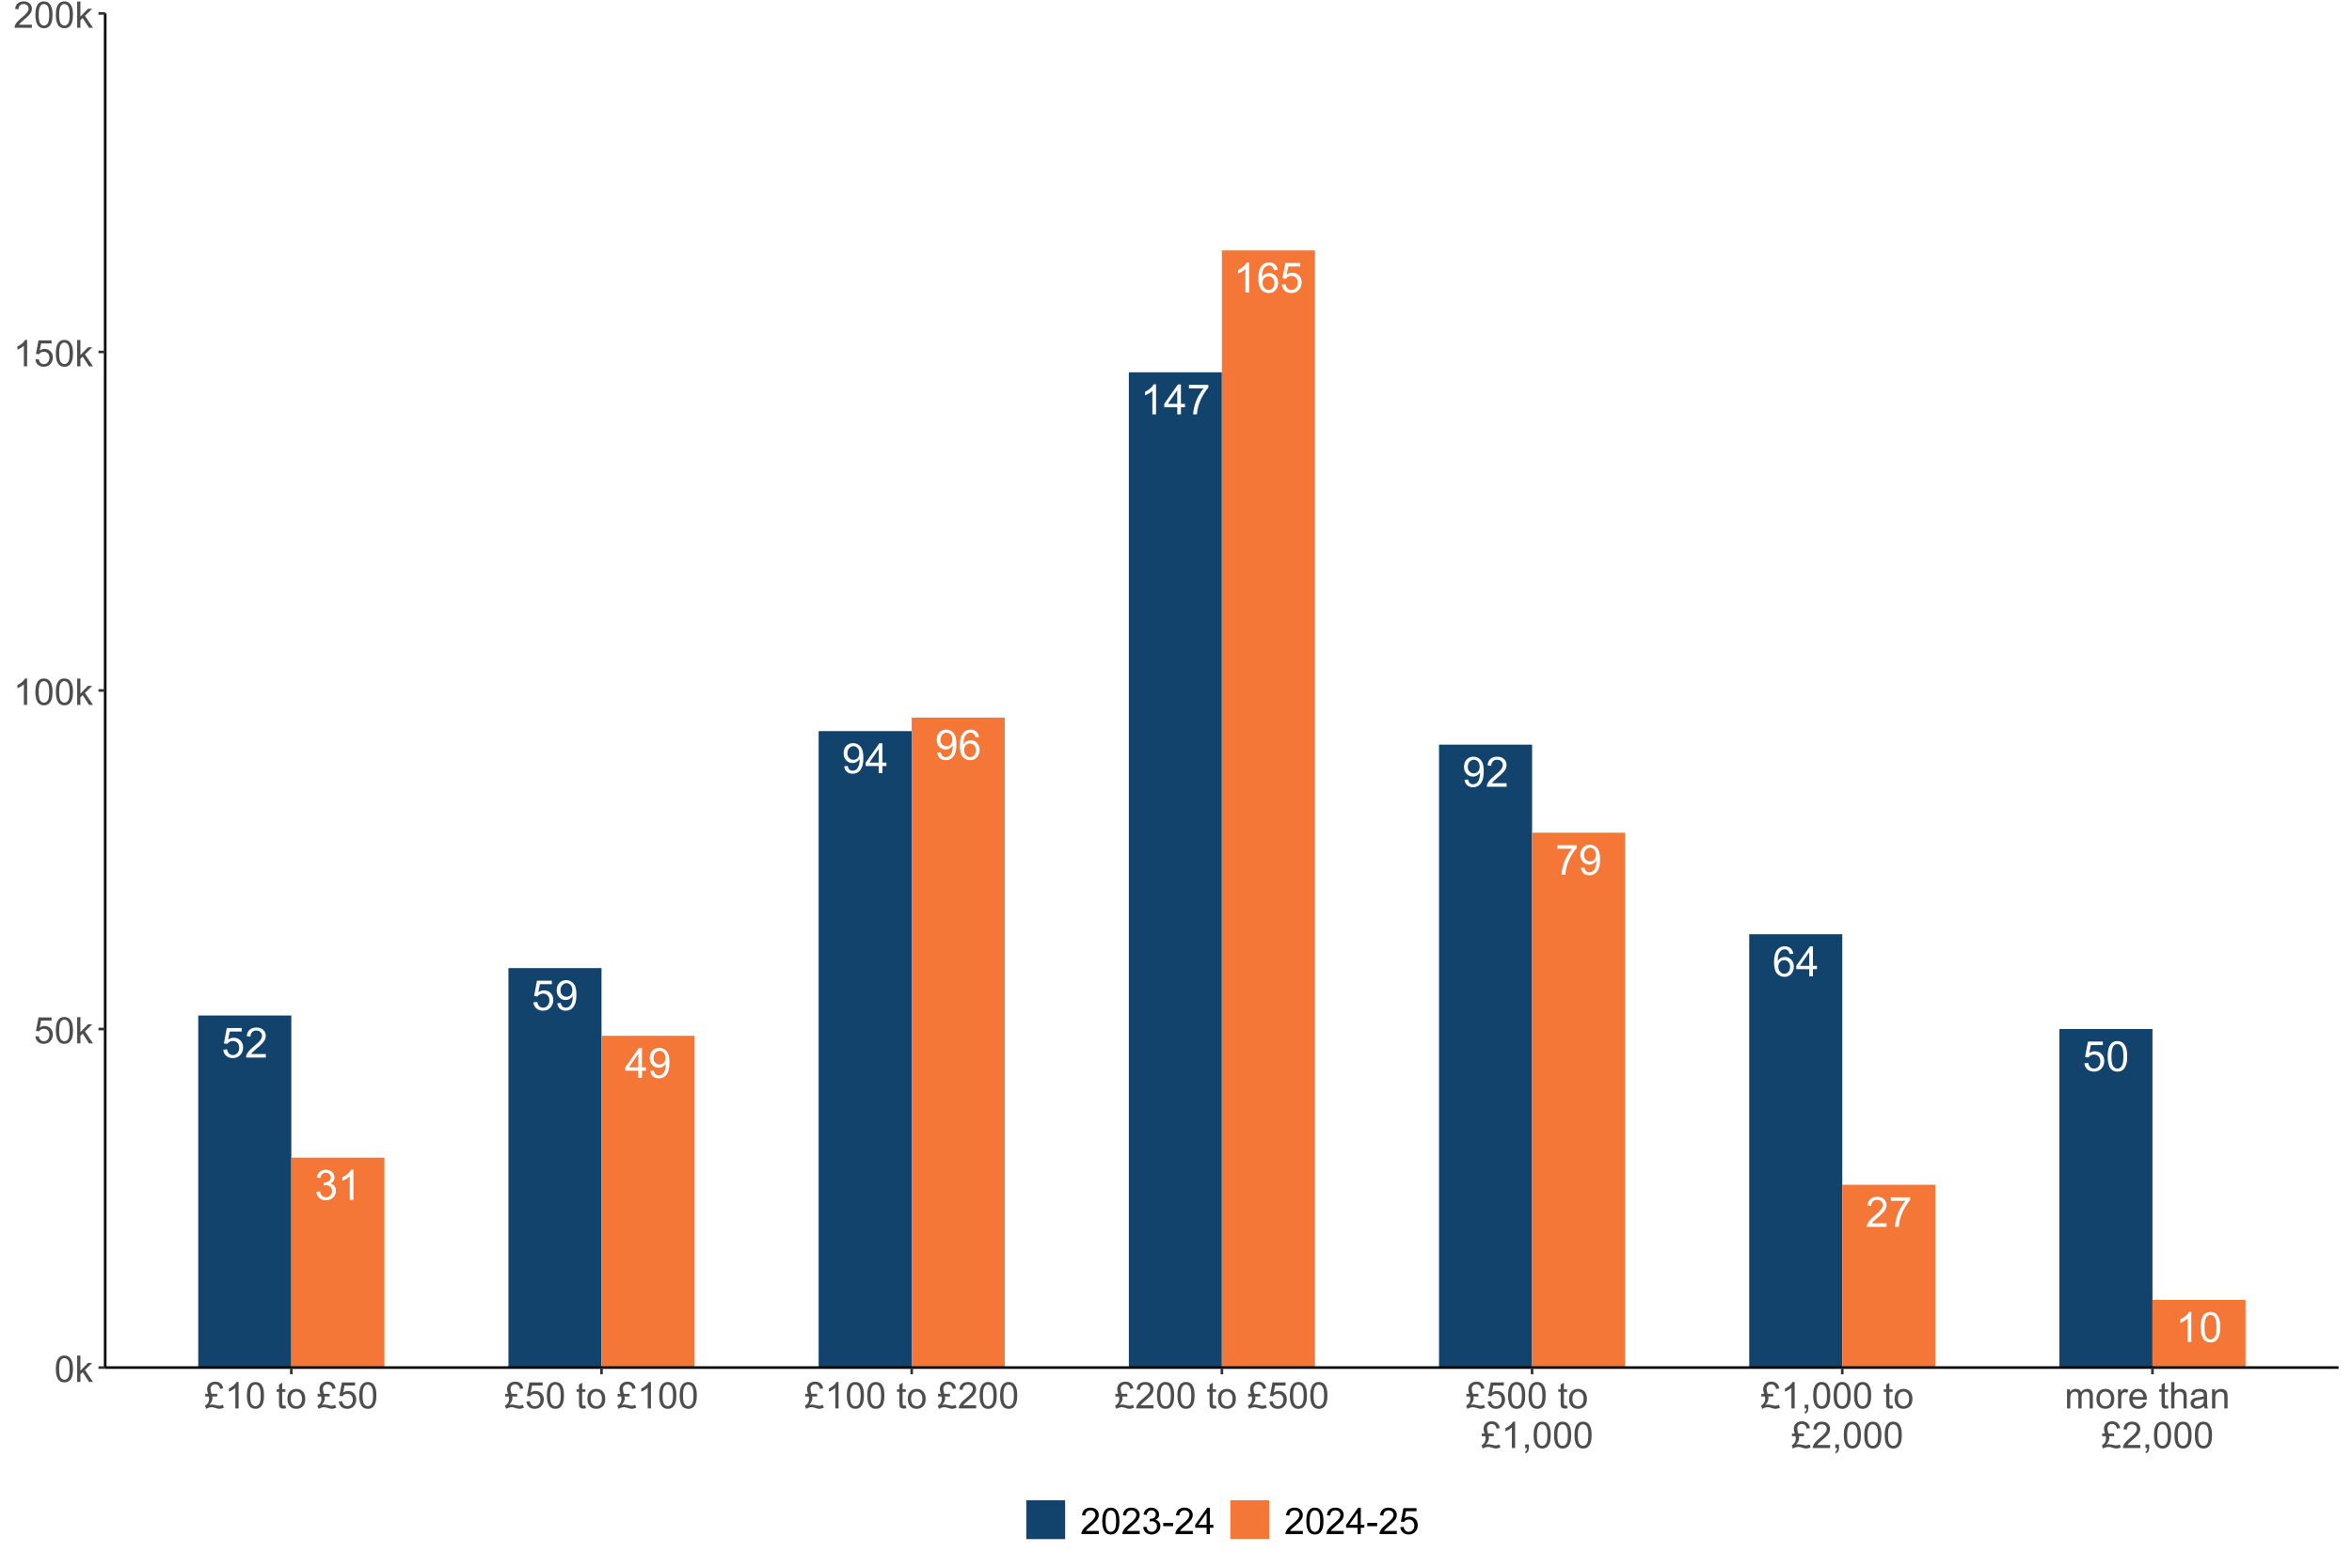 <?xml version="1.0" encoding="UTF-8"?>
<svg xmlns="http://www.w3.org/2000/svg" xmlns:xlink="http://www.w3.org/1999/xlink" width="960" height="640" viewBox="0 0 960 640">
<defs>
<g>
<g id="glyph-0-0">
<path d="M 0.707 -3.199 L 2.285 -3.336 C 2.402 -2.566 2.672 -1.992 3.098 -1.605 C 3.523 -1.219 4.035 -1.023 4.633 -1.023 C 5.355 -1.023 5.969 -1.297 6.469 -1.844 C 6.969 -2.387 7.219 -3.109 7.219 -4.008 C 7.219 -4.867 6.977 -5.539 6.496 -6.035 C 6.016 -6.531 5.387 -6.777 4.609 -6.777 C 4.125 -6.777 3.691 -6.668 3.301 -6.449 C 2.91 -6.227 2.605 -5.945 2.383 -5.594 L 0.977 -5.777 L 2.16 -12.055 L 8.234 -12.055 L 8.234 -10.621 L 3.359 -10.621 L 2.699 -7.336 C 3.434 -7.848 4.203 -8.102 5.012 -8.102 C 6.078 -8.102 6.977 -7.734 7.711 -6.992 C 8.445 -6.254 8.812 -5.305 8.812 -4.145 C 8.812 -3.035 8.488 -2.082 7.844 -1.273 C 7.059 -0.285 5.992 0.207 4.633 0.207 C 3.523 0.207 2.617 -0.102 1.914 -0.727 C 1.211 -1.348 0.809 -2.172 0.707 -3.199 Z M 0.707 -3.199 "/>
</g>
<g id="glyph-0-1">
<path d="M 0.707 -6.027 C 0.707 -7.473 0.855 -8.633 1.156 -9.516 C 1.453 -10.395 1.895 -11.074 2.48 -11.555 C 3.066 -12.031 3.805 -12.27 4.691 -12.27 C 5.348 -12.27 5.926 -12.137 6.418 -11.875 C 6.914 -11.609 7.32 -11.23 7.645 -10.73 C 7.965 -10.234 8.219 -9.629 8.402 -8.914 C 8.586 -8.199 8.676 -7.238 8.676 -6.027 C 8.676 -4.594 8.531 -3.438 8.234 -2.555 C 7.941 -1.676 7.5 -0.992 6.914 -0.512 C 6.328 -0.031 5.586 0.207 4.691 0.207 C 3.516 0.207 2.59 -0.215 1.918 -1.059 C 1.113 -2.074 0.707 -3.73 0.707 -6.027 M 2.25 -6.027 C 2.25 -4.02 2.484 -2.684 2.953 -2.02 C 3.426 -1.355 4.004 -1.023 4.691 -1.023 C 5.383 -1.023 5.961 -1.359 6.43 -2.027 C 6.902 -2.691 7.137 -4.027 7.137 -6.027 C 7.137 -8.039 6.902 -9.375 6.43 -10.035 C 5.961 -10.699 5.375 -11.027 4.676 -11.027 C 3.988 -11.027 3.438 -10.738 3.027 -10.152 C 2.508 -9.41 2.25 -8.031 2.25 -6.027 Z M 2.25 -6.027 "/>
</g>
<g id="glyph-0-2">
<path d="M 6.359 0 L 4.859 0 L 4.859 -9.562 C 4.5 -9.215 4.023 -8.871 3.438 -8.527 C 2.852 -8.184 2.324 -7.926 1.859 -7.754 L 1.859 -9.203 C 2.699 -9.598 3.43 -10.074 4.059 -10.637 C 4.688 -11.199 5.133 -11.742 5.395 -12.27 L 6.359 -12.27 Z M 6.359 0 "/>
</g>
<g id="glyph-0-3">
<path d="M 8.496 -9.227 L 7.004 -9.109 C 6.867 -9.699 6.68 -10.129 6.434 -10.395 C 6.031 -10.824 5.531 -11.035 4.934 -11.035 C 4.457 -11.035 4.039 -10.902 3.676 -10.637 C 3.203 -10.293 2.832 -9.789 2.559 -9.129 C 2.285 -8.465 2.145 -7.523 2.133 -6.301 C 2.496 -6.852 2.938 -7.262 3.461 -7.527 C 3.98 -7.793 4.527 -7.926 5.102 -7.926 C 6.102 -7.926 6.953 -7.559 7.656 -6.824 C 8.359 -6.086 8.711 -5.137 8.711 -3.969 C 8.711 -3.199 8.547 -2.488 8.215 -1.828 C 7.883 -1.172 7.43 -0.668 6.852 -0.316 C 6.273 0.035 5.617 0.207 4.883 0.207 C 3.633 0.207 2.613 -0.25 1.824 -1.172 C 1.035 -2.09 0.641 -3.605 0.641 -5.719 C 0.641 -8.082 1.078 -9.797 1.949 -10.871 C 2.711 -11.805 3.738 -12.27 5.027 -12.27 C 5.988 -12.27 6.777 -12 7.391 -11.461 C 8.004 -10.922 8.371 -10.18 8.496 -9.227 M 2.367 -3.961 C 2.367 -3.441 2.477 -2.949 2.695 -2.477 C 2.918 -2.004 3.223 -1.645 3.617 -1.395 C 4.012 -1.148 4.426 -1.023 4.859 -1.023 C 5.492 -1.023 6.039 -1.281 6.492 -1.793 C 6.949 -2.305 7.176 -3 7.176 -3.875 C 7.176 -4.723 6.953 -5.387 6.5 -5.871 C 6.051 -6.359 5.484 -6.602 4.801 -6.602 C 4.125 -6.602 3.547 -6.359 3.074 -5.871 C 2.605 -5.387 2.367 -4.75 2.367 -3.961 Z M 2.367 -3.961 "/>
</g>
<g id="glyph-0-4">
<path d="M 5.52 0 L 5.52 -2.926 L 0.215 -2.926 L 0.215 -4.301 L 5.793 -12.219 L 7.02 -12.219 L 7.02 -4.301 L 8.668 -4.301 L 8.668 -2.926 L 7.02 -2.926 L 7.02 0 L 5.52 0 M 5.52 -4.301 L 5.52 -9.812 L 1.691 -4.301 Z M 5.52 -4.301 "/>
</g>
<g id="glyph-0-5">
<path d="M 8.594 -1.441 L 8.594 0 L 0.516 0 C 0.504 -0.359 0.562 -0.707 0.691 -1.043 C 0.898 -1.594 1.227 -2.133 1.68 -2.668 C 2.133 -3.199 2.785 -3.816 3.645 -4.52 C 4.973 -5.605 5.867 -6.469 6.336 -7.105 C 6.801 -7.742 7.035 -8.344 7.035 -8.91 C 7.035 -9.504 6.824 -10.008 6.398 -10.414 C 5.973 -10.824 5.418 -11.027 4.734 -11.027 C 4.012 -11.027 3.434 -10.812 3 -10.379 C 2.566 -9.945 2.348 -9.344 2.344 -8.578 L 0.801 -8.734 C 0.906 -9.887 1.305 -10.762 1.992 -11.367 C 2.68 -11.969 3.605 -12.27 4.77 -12.27 C 5.941 -12.27 6.867 -11.945 7.551 -11.297 C 8.234 -10.645 8.578 -9.84 8.578 -8.879 C 8.578 -8.387 8.477 -7.906 8.277 -7.434 C 8.078 -6.965 7.746 -6.465 7.281 -5.945 C 6.816 -5.422 6.047 -4.703 4.969 -3.793 C 4.066 -3.035 3.488 -2.523 3.234 -2.254 C 2.98 -1.984 2.766 -1.715 2.602 -1.441 Z M 8.594 -1.441 "/>
</g>
<g id="glyph-0-6">
<path d="M 0.809 -10.621 L 0.809 -12.062 L 8.719 -12.062 L 8.719 -10.895 C 7.941 -10.066 7.172 -8.965 6.406 -7.594 C 5.641 -6.223 5.051 -4.809 4.633 -3.359 C 4.336 -2.336 4.145 -1.219 4.059 0 L 2.516 0 C 2.535 -0.961 2.723 -2.121 3.086 -3.484 C 3.445 -4.848 3.965 -6.16 4.641 -7.422 C 5.312 -8.688 6.031 -9.754 6.793 -10.621 Z M 0.809 -10.621 "/>
</g>
<g id="glyph-0-7">
<path d="M 0.719 -3.227 L 2.219 -3.426 C 2.391 -2.574 2.684 -1.965 3.098 -1.59 C 3.512 -1.211 4.016 -1.023 4.609 -1.023 C 5.316 -1.023 5.91 -1.27 6.398 -1.758 C 6.883 -2.246 7.129 -2.855 7.129 -3.574 C 7.129 -4.266 6.902 -4.832 6.453 -5.281 C 6 -5.727 5.43 -5.953 4.734 -5.953 C 4.453 -5.953 4.098 -5.895 3.676 -5.785 L 3.844 -7.102 C 3.941 -7.09 4.023 -7.086 4.086 -7.086 C 4.723 -7.086 5.297 -7.254 5.809 -7.586 C 6.32 -7.918 6.578 -8.434 6.578 -9.129 C 6.578 -9.68 6.391 -10.133 6.02 -10.496 C 5.645 -10.855 5.164 -11.035 4.578 -11.035 C 3.992 -11.035 3.508 -10.852 3.117 -10.488 C 2.73 -10.121 2.477 -9.57 2.367 -8.836 L 0.867 -9.102 C 1.051 -10.109 1.469 -10.887 2.117 -11.441 C 2.766 -11.992 3.574 -12.27 4.543 -12.27 C 5.211 -12.27 5.824 -12.129 6.387 -11.84 C 6.945 -11.555 7.375 -11.164 7.672 -10.668 C 7.969 -10.176 8.117 -9.648 8.117 -9.094 C 8.117 -8.566 7.977 -8.086 7.695 -7.652 C 7.41 -7.219 6.992 -6.875 6.434 -6.617 C 7.156 -6.453 7.719 -6.105 8.117 -5.582 C 8.52 -5.055 8.719 -4.398 8.719 -3.609 C 8.719 -2.543 8.332 -1.637 7.551 -0.895 C 6.773 -0.152 5.789 0.215 4.602 0.215 C 3.527 0.215 2.637 -0.102 1.93 -0.742 C 1.223 -1.383 0.816 -2.207 0.719 -3.227 Z M 0.719 -3.227 "/>
</g>
<g id="glyph-0-8">
<path d="M 0.934 -2.824 L 2.375 -2.961 C 2.496 -2.281 2.73 -1.789 3.074 -1.484 C 3.422 -1.18 3.863 -1.023 4.402 -1.023 C 4.863 -1.023 5.266 -1.133 5.613 -1.344 C 5.961 -1.555 6.246 -1.836 6.469 -2.188 C 6.691 -2.543 6.879 -3.016 7.027 -3.617 C 7.176 -4.219 7.254 -4.828 7.254 -5.453 C 7.254 -5.52 7.25 -5.617 7.242 -5.75 C 6.945 -5.273 6.535 -4.887 6.016 -4.59 C 5.496 -4.293 4.934 -4.145 4.328 -4.145 C 3.316 -4.145 2.461 -4.508 1.758 -5.242 C 1.059 -5.977 0.707 -6.945 0.707 -8.145 C 0.707 -9.383 1.074 -10.379 1.805 -11.137 C 2.535 -11.891 3.449 -12.27 4.551 -12.27 C 5.348 -12.27 6.074 -12.055 6.73 -11.629 C 7.391 -11.199 7.891 -10.59 8.23 -9.797 C 8.574 -9.008 8.746 -7.859 8.746 -6.359 C 8.746 -4.797 8.574 -3.555 8.234 -2.629 C 7.898 -1.703 7.391 -1 6.723 -0.516 C 6.055 -0.035 5.27 0.207 4.367 0.207 C 3.41 0.207 2.633 -0.059 2.027 -0.586 C 1.418 -1.117 1.055 -1.863 0.934 -2.824 M 7.078 -8.219 C 7.078 -9.082 6.848 -9.766 6.391 -10.27 C 5.93 -10.773 5.379 -11.027 4.734 -11.027 C 4.066 -11.027 3.488 -10.758 2.992 -10.211 C 2.496 -9.668 2.25 -8.961 2.25 -8.094 C 2.25 -7.316 2.484 -6.684 2.953 -6.199 C 3.426 -5.711 4.004 -5.469 4.691 -5.469 C 5.387 -5.469 5.957 -5.711 6.406 -6.199 C 6.852 -6.684 7.078 -7.359 7.078 -8.219 Z M 7.078 -8.219 "/>
</g>
<g id="glyph-1-0">
<path d="M 0.621 -5.297 C 0.621 -6.566 0.754 -7.586 1.016 -8.359 C 1.277 -9.133 1.664 -9.73 2.18 -10.152 C 2.695 -10.57 3.344 -10.781 4.125 -10.781 C 4.699 -10.781 5.203 -10.664 5.641 -10.434 C 6.074 -10.203 6.434 -9.867 6.715 -9.43 C 7 -8.992 7.223 -8.461 7.383 -7.832 C 7.543 -7.207 7.625 -6.359 7.625 -5.297 C 7.625 -4.035 7.496 -3.02 7.234 -2.246 C 6.977 -1.473 6.59 -0.871 6.074 -0.449 C 5.559 -0.027 4.91 0.184 4.125 0.184 C 3.09 0.184 2.273 -0.188 1.684 -0.93 C 0.977 -1.824 0.621 -3.277 0.621 -5.297 M 1.977 -5.297 C 1.977 -3.531 2.184 -2.359 2.598 -1.777 C 3.008 -1.191 3.52 -0.902 4.125 -0.902 C 4.73 -0.902 5.238 -1.195 5.652 -1.781 C 6.062 -2.367 6.27 -3.539 6.27 -5.297 C 6.27 -7.062 6.062 -8.238 5.652 -8.82 C 5.238 -9.398 4.723 -9.691 4.109 -9.691 C 3.504 -9.691 3.02 -9.434 2.66 -8.922 C 2.203 -8.266 1.977 -7.059 1.977 -5.297 Z M 1.977 -5.297 "/>
</g>
<g id="glyph-1-1">
<path d="M 0.996 0 L 0.996 -10.738 L 2.312 -10.738 L 2.312 -4.613 L 5.434 -7.777 L 7.141 -7.777 L 4.168 -4.891 L 7.441 0 L 5.816 0 L 3.246 -3.977 L 2.312 -3.082 L 2.312 0 Z M 0.996 0 "/>
</g>
<g id="glyph-1-2">
<path d="M 0.621 -2.812 L 2.008 -2.93 C 2.109 -2.258 2.348 -1.75 2.723 -1.41 C 3.094 -1.07 3.547 -0.902 4.07 -0.902 C 4.707 -0.902 5.242 -1.141 5.684 -1.617 C 6.125 -2.098 6.344 -2.73 6.344 -3.523 C 6.344 -4.273 6.133 -4.867 5.711 -5.305 C 5.285 -5.738 4.734 -5.953 4.051 -5.953 C 3.625 -5.953 3.242 -5.859 2.898 -5.664 C 2.559 -5.473 2.289 -5.223 2.094 -4.914 L 0.855 -5.074 L 1.898 -10.59 L 7.234 -10.59 L 7.234 -9.332 L 2.953 -9.332 L 2.375 -6.445 C 3.016 -6.895 3.695 -7.117 4.402 -7.117 C 5.34 -7.117 6.129 -6.793 6.773 -6.145 C 7.418 -5.496 7.742 -4.66 7.742 -3.641 C 7.742 -2.668 7.457 -1.828 6.891 -1.121 C 6.203 -0.25 5.262 0.184 4.07 0.184 C 3.094 0.184 2.297 -0.09 1.68 -0.637 C 1.062 -1.184 0.711 -1.91 0.621 -2.812 Z M 0.621 -2.812 "/>
</g>
<g id="glyph-1-3">
<path d="M 5.59 0 L 4.27 0 L 4.27 -8.402 C 3.953 -8.098 3.535 -7.797 3.02 -7.492 C 2.508 -7.191 2.043 -6.961 1.633 -6.812 L 1.633 -8.086 C 2.371 -8.434 3.016 -8.852 3.566 -9.344 C 4.117 -9.84 4.508 -10.316 4.738 -10.781 L 5.59 -10.781 Z M 5.59 0 "/>
</g>
<g id="glyph-1-4">
<path d="M 7.551 -1.266 L 7.551 0 L 0.453 0 C 0.445 -0.316 0.496 -0.621 0.609 -0.914 C 0.789 -1.398 1.078 -1.875 1.477 -2.344 C 1.875 -2.812 2.449 -3.355 3.199 -3.969 C 4.367 -4.926 5.156 -5.684 5.566 -6.242 C 5.977 -6.805 6.18 -7.332 6.18 -7.828 C 6.18 -8.352 5.996 -8.793 5.621 -9.152 C 5.246 -9.512 4.762 -9.691 4.16 -9.691 C 3.523 -9.691 3.016 -9.5 2.637 -9.117 C 2.258 -8.738 2.062 -8.211 2.059 -7.535 L 0.703 -7.676 C 0.797 -8.688 1.145 -9.457 1.75 -9.988 C 2.355 -10.516 3.168 -10.781 4.188 -10.781 C 5.219 -10.781 6.035 -10.496 6.637 -9.926 C 7.234 -9.352 7.535 -8.645 7.535 -7.801 C 7.535 -7.371 7.449 -6.949 7.273 -6.531 C 7.098 -6.117 6.805 -5.68 6.398 -5.223 C 5.988 -4.762 5.312 -4.133 4.367 -3.332 C 3.574 -2.668 3.066 -2.219 2.844 -1.98 C 2.617 -1.746 2.43 -1.508 2.285 -1.266 Z M 7.551 -1.266 "/>
</g>
<g id="glyph-1-5">
<path d="M 2.898 -5.926 L 5.207 -5.926 L 5.207 -4.84 L 3.129 -4.84 C 3.219 -4.625 3.266 -4.41 3.266 -4.195 C 3.266 -3.773 3.164 -3.324 2.961 -2.848 C 2.762 -2.375 2.426 -1.891 1.961 -1.398 C 2.348 -1.508 2.699 -1.559 3.016 -1.559 C 3.422 -1.559 3.879 -1.5 4.387 -1.375 C 5.227 -1.176 5.797 -1.078 6.094 -1.078 C 6.453 -1.078 6.922 -1.215 7.5 -1.488 L 7.926 -0.277 C 7.477 -0.086 7.129 0.035 6.883 0.094 C 6.633 0.152 6.391 0.184 6.145 0.184 C 5.941 0.184 5.73 0.164 5.523 0.125 C 5.391 0.102 5.074 0.012 4.574 -0.145 C 4.074 -0.297 3.75 -0.387 3.602 -0.418 C 3.375 -0.457 3.145 -0.477 2.914 -0.477 C 2.562 -0.477 2.188 -0.414 1.789 -0.293 C 1.395 -0.172 1.031 -0.004 0.703 0.203 L 0.199 -1.062 C 0.668 -1.32 1.062 -1.691 1.391 -2.172 C 1.719 -2.652 1.883 -3.238 1.883 -3.934 C 1.883 -4.23 1.84 -4.535 1.758 -4.84 L 0.32 -4.84 L 0.32 -5.926 L 1.449 -5.926 C 1.289 -6.473 1.188 -6.871 1.141 -7.121 C 1.098 -7.375 1.078 -7.621 1.078 -7.859 C 1.078 -8.875 1.453 -9.668 2.203 -10.238 C 2.809 -10.695 3.543 -10.922 4.402 -10.922 C 5.285 -10.922 6.016 -10.676 6.59 -10.191 C 7.16 -9.707 7.516 -9.023 7.648 -8.145 L 6.336 -7.945 C 6.262 -8.531 6.043 -8.992 5.68 -9.332 C 5.316 -9.668 4.879 -9.836 4.371 -9.836 C 3.832 -9.836 3.379 -9.66 3.02 -9.312 C 2.664 -8.965 2.484 -8.543 2.484 -8.051 C 2.484 -7.508 2.621 -6.801 2.898 -5.926 Z M 2.898 -5.926 "/>
</g>
<g id="glyph-1-6">
</g>
<g id="glyph-1-7">
<path d="M 3.867 -1.18 L 4.059 -0.016 C 3.688 0.062 3.355 0.102 3.062 0.102 C 2.582 0.102 2.211 0.027 1.949 -0.125 C 1.684 -0.277 1.5 -0.477 1.391 -0.723 C 1.285 -0.969 1.23 -1.488 1.23 -2.277 L 1.23 -6.754 L 0.266 -6.754 L 0.266 -7.777 L 1.23 -7.777 L 1.23 -9.703 L 2.543 -10.496 L 2.543 -7.777 L 3.867 -7.777 L 3.867 -6.754 L 2.543 -6.754 L 2.543 -2.203 C 2.543 -1.828 2.566 -1.586 2.609 -1.48 C 2.656 -1.371 2.734 -1.285 2.84 -1.223 C 2.941 -1.16 3.094 -1.129 3.289 -1.129 C 3.434 -1.129 3.629 -1.145 3.867 -1.18 Z M 3.867 -1.18 "/>
</g>
<g id="glyph-1-8">
<path d="M 0.5 -3.891 C 0.5 -5.328 0.898 -6.395 1.699 -7.09 C 2.367 -7.664 3.184 -7.953 4.145 -7.953 C 5.215 -7.953 6.09 -7.605 6.766 -6.902 C 7.445 -6.203 7.785 -5.234 7.785 -4 C 7.785 -2.996 7.637 -2.211 7.336 -1.637 C 7.035 -1.062 6.598 -0.617 6.023 -0.301 C 5.449 0.016 4.824 0.176 4.145 0.176 C 3.055 0.176 2.176 -0.172 1.504 -0.871 C 0.832 -1.57 0.5 -2.574 0.5 -3.891 M 1.852 -3.891 C 1.852 -2.895 2.07 -2.148 2.504 -1.652 C 2.938 -1.156 3.484 -0.906 4.145 -0.906 C 4.801 -0.906 5.344 -1.156 5.777 -1.656 C 6.215 -2.152 6.43 -2.914 6.43 -3.934 C 6.43 -4.895 6.211 -5.625 5.773 -6.121 C 5.34 -6.613 4.793 -6.863 4.145 -6.863 C 3.484 -6.863 2.938 -6.617 2.504 -6.125 C 2.07 -5.629 1.852 -4.887 1.852 -3.891 Z M 1.852 -3.891 "/>
</g>
<g id="glyph-1-9">
<path d="M 1.332 0 L 1.332 -1.5 L 2.836 -1.5 L 2.836 0 C 2.836 0.551 2.738 0.996 2.543 1.336 C 2.348 1.676 2.035 1.938 1.609 2.125 L 1.246 1.559 C 1.523 1.438 1.727 1.258 1.859 1.023 C 1.992 0.785 2.066 0.445 2.078 0 Z M 1.332 0 "/>
</g>
<g id="glyph-1-10">
<path d="M 0.988 0 L 0.988 -7.777 L 2.168 -7.777 L 2.168 -6.688 C 2.41 -7.066 2.738 -7.375 3.141 -7.605 C 3.547 -7.84 4.008 -7.953 4.527 -7.953 C 5.102 -7.953 5.574 -7.836 5.945 -7.594 C 6.312 -7.355 6.57 -7.02 6.723 -6.594 C 7.34 -7.5 8.141 -7.953 9.125 -7.953 C 9.898 -7.953 10.492 -7.742 10.906 -7.312 C 11.32 -6.887 11.527 -6.227 11.527 -5.34 L 11.527 0 L 10.219 0 L 10.219 -4.898 C 10.219 -5.426 10.176 -5.809 10.09 -6.039 C 10.004 -6.27 9.848 -6.457 9.625 -6.598 C 9.398 -6.742 9.137 -6.812 8.832 -6.812 C 8.285 -6.812 7.832 -6.629 7.469 -6.266 C 7.109 -5.902 6.93 -5.32 6.93 -4.52 L 6.93 0 L 5.609 0 L 5.609 -5.055 C 5.609 -5.641 5.504 -6.078 5.289 -6.371 C 5.074 -6.664 4.723 -6.812 4.234 -6.812 C 3.863 -6.812 3.52 -6.715 3.203 -6.52 C 2.891 -6.324 2.66 -6.039 2.52 -5.66 C 2.379 -5.285 2.309 -4.742 2.309 -4.035 L 2.309 0 Z M 0.988 0 "/>
</g>
<g id="glyph-1-11">
<path d="M 0.973 0 L 0.973 -7.777 L 2.16 -7.777 L 2.16 -6.598 C 2.465 -7.152 2.742 -7.516 3 -7.691 C 3.254 -7.867 3.539 -7.953 3.844 -7.953 C 4.289 -7.953 4.742 -7.812 5.199 -7.531 L 4.746 -6.305 C 4.422 -6.496 4.102 -6.59 3.781 -6.594 C 3.492 -6.59 3.23 -6.504 3.004 -6.332 C 2.773 -6.16 2.609 -5.918 2.512 -5.609 C 2.367 -5.141 2.293 -4.629 2.293 -4.07 L 2.293 0 Z M 0.973 0 "/>
</g>
<g id="glyph-1-12">
<path d="M 6.312 -2.504 L 7.676 -2.336 C 7.461 -1.539 7.062 -0.922 6.48 -0.484 C 5.902 -0.043 5.16 0.176 4.254 0.176 C 3.117 0.176 2.215 -0.176 1.551 -0.875 C 0.883 -1.574 0.551 -2.559 0.551 -3.824 C 0.551 -5.133 0.887 -6.148 1.559 -6.871 C 2.234 -7.594 3.109 -7.953 4.184 -7.953 C 5.223 -7.953 6.07 -7.602 6.73 -6.891 C 7.391 -6.184 7.719 -5.188 7.719 -3.902 C 7.719 -3.824 7.719 -3.707 7.711 -3.551 L 1.91 -3.551 C 1.961 -2.699 2.203 -2.043 2.637 -1.59 C 3.07 -1.137 3.613 -0.906 4.262 -0.906 C 4.746 -0.906 5.16 -1.035 5.5 -1.289 C 5.844 -1.543 6.113 -1.949 6.312 -2.504 M 1.984 -4.637 L 6.328 -4.637 C 6.27 -5.289 6.102 -5.781 5.828 -6.109 C 5.41 -6.617 4.867 -6.871 4.195 -6.871 C 3.59 -6.871 3.082 -6.668 2.668 -6.262 C 2.258 -5.855 2.027 -5.316 1.984 -4.637 Z M 1.984 -4.637 "/>
</g>
<g id="glyph-1-13">
<path d="M 0.988 0 L 0.988 -10.738 L 2.309 -10.738 L 2.309 -6.883 C 2.922 -7.598 3.699 -7.953 4.637 -7.953 C 5.211 -7.953 5.711 -7.84 6.137 -7.613 C 6.562 -7.387 6.867 -7.074 7.051 -6.672 C 7.234 -6.273 7.324 -5.691 7.324 -4.93 L 7.324 0 L 6.008 0 L 6.008 -4.93 C 6.008 -5.59 5.863 -6.066 5.578 -6.367 C 5.293 -6.668 4.887 -6.82 4.367 -6.82 C 3.973 -6.82 3.605 -6.719 3.262 -6.516 C 2.918 -6.312 2.672 -6.039 2.527 -5.691 C 2.379 -5.344 2.309 -4.867 2.309 -4.254 L 2.309 0 Z M 0.988 0 "/>
</g>
<g id="glyph-1-14">
<path d="M 6.062 -0.961 C 5.574 -0.543 5.105 -0.25 4.656 -0.082 C 4.203 0.09 3.719 0.176 3.199 0.176 C 2.348 0.176 1.688 -0.031 1.23 -0.449 C 0.77 -0.867 0.543 -1.402 0.543 -2.051 C 0.543 -2.43 0.629 -2.781 0.801 -3.094 C 0.977 -3.41 1.203 -3.664 1.484 -3.852 C 1.766 -4.043 2.078 -4.188 2.43 -4.285 C 2.691 -4.352 3.082 -4.418 3.602 -4.484 C 4.668 -4.609 5.453 -4.762 5.953 -4.938 C 5.961 -5.117 5.961 -5.23 5.961 -5.281 C 5.961 -5.816 5.836 -6.195 5.59 -6.414 C 5.25 -6.715 4.75 -6.863 4.086 -6.863 C 3.465 -6.863 3.008 -6.754 2.715 -6.535 C 2.418 -6.32 2.199 -5.934 2.059 -5.383 L 0.77 -5.559 C 0.887 -6.109 1.078 -6.555 1.348 -6.895 C 1.617 -7.234 2.004 -7.496 2.512 -7.68 C 3.02 -7.863 3.609 -7.953 4.277 -7.953 C 4.941 -7.953 5.48 -7.875 5.895 -7.719 C 6.312 -7.562 6.617 -7.367 6.812 -7.129 C 7.008 -6.895 7.145 -6.594 7.223 -6.234 C 7.266 -6.008 7.289 -5.602 7.289 -5.016 L 7.289 -3.258 C 7.289 -2.035 7.316 -1.258 7.371 -0.934 C 7.43 -0.609 7.539 -0.297 7.703 0 L 6.328 0 C 6.191 -0.273 6.102 -0.594 6.062 -0.961 M 5.953 -3.902 C 5.477 -3.707 4.758 -3.543 3.801 -3.406 C 3.258 -3.328 2.875 -3.238 2.652 -3.141 C 2.426 -3.043 2.254 -2.902 2.133 -2.715 C 2.008 -2.527 1.949 -2.316 1.949 -2.086 C 1.949 -1.734 2.082 -1.441 2.348 -1.207 C 2.613 -0.973 3.004 -0.855 3.516 -0.855 C 4.023 -0.855 4.477 -0.969 4.871 -1.191 C 5.266 -1.414 5.555 -1.715 5.742 -2.102 C 5.883 -2.398 5.953 -2.84 5.953 -3.422 Z M 5.953 -3.902 "/>
</g>
<g id="glyph-1-15">
<path d="M 0.988 0 L 0.988 -7.777 L 2.176 -7.777 L 2.176 -6.672 C 2.746 -7.527 3.57 -7.953 4.652 -7.953 C 5.121 -7.953 5.551 -7.871 5.945 -7.703 C 6.336 -7.531 6.629 -7.312 6.828 -7.039 C 7.02 -6.766 7.156 -6.441 7.234 -6.062 C 7.285 -5.82 7.309 -5.395 7.309 -4.781 L 7.309 0 L 5.992 0 L 5.992 -4.73 C 5.992 -5.27 5.941 -5.672 5.836 -5.938 C 5.734 -6.203 5.555 -6.414 5.293 -6.574 C 5.031 -6.73 4.723 -6.812 4.371 -6.812 C 3.812 -6.812 3.328 -6.633 2.918 -6.277 C 2.512 -5.922 2.309 -5.242 2.309 -4.25 L 2.309 0 Z M 0.988 0 "/>
</g>
<g id="glyph-1-16">
<path d="M 0.629 -2.836 L 1.949 -3.012 C 2.098 -2.262 2.355 -1.727 2.723 -1.395 C 3.086 -1.066 3.527 -0.902 4.051 -0.902 C 4.672 -0.902 5.195 -1.117 5.621 -1.547 C 6.047 -1.977 6.262 -2.508 6.262 -3.141 C 6.262 -3.746 6.062 -4.246 5.668 -4.641 C 5.273 -5.031 4.77 -5.23 4.16 -5.23 C 3.91 -5.23 3.602 -5.18 3.23 -5.082 L 3.375 -6.242 C 3.465 -6.23 3.535 -6.227 3.59 -6.227 C 4.148 -6.227 4.656 -6.371 5.105 -6.664 C 5.555 -6.957 5.777 -7.41 5.777 -8.02 C 5.777 -8.504 5.613 -8.902 5.289 -9.223 C 4.961 -9.539 4.539 -9.695 4.02 -9.695 C 3.508 -9.695 3.082 -9.535 2.738 -9.215 C 2.398 -8.891 2.176 -8.406 2.078 -7.766 L 0.762 -8 C 0.922 -8.883 1.289 -9.566 1.859 -10.051 C 2.43 -10.539 3.141 -10.781 3.992 -10.781 C 4.578 -10.781 5.117 -10.656 5.609 -10.402 C 6.102 -10.152 6.48 -9.809 6.742 -9.375 C 7.004 -8.941 7.133 -8.48 7.133 -7.992 C 7.133 -7.527 7.008 -7.105 6.762 -6.723 C 6.512 -6.344 6.141 -6.039 5.656 -5.816 C 6.289 -5.668 6.781 -5.363 7.133 -4.902 C 7.484 -4.441 7.66 -3.863 7.66 -3.172 C 7.66 -2.234 7.32 -1.438 6.637 -0.789 C 5.953 -0.137 5.086 0.191 4.043 0.191 C 3.102 0.191 2.316 -0.09 1.695 -0.652 C 1.074 -1.215 0.719 -1.941 0.629 -2.836 Z M 0.629 -2.836 "/>
</g>
<g id="glyph-1-17">
<path d="M 0.477 -3.223 L 0.477 -4.547 L 4.527 -4.547 L 4.527 -3.223 Z M 0.477 -3.223 "/>
</g>
<g id="glyph-1-18">
<path d="M 4.848 0 L 4.848 -2.57 L 0.191 -2.57 L 0.191 -3.781 L 5.09 -10.738 L 6.168 -10.738 L 6.168 -3.781 L 7.617 -3.781 L 7.617 -2.57 L 6.168 -2.57 L 6.168 0 L 4.848 0 M 4.848 -3.781 L 4.848 -8.621 L 1.488 -3.781 Z M 4.848 -3.781 "/>
</g>
</g>
<clipPath id="clip-0">
<path clip-rule="nonzero" d="M 42.938 5.48 L 954.52 5.48 L 954.52 558.297 L 42.938 558.297 Z M 42.938 5.48 "/>
</clipPath>
<clipPath id="clip-1">
<path clip-rule="nonzero" d="M 840 420 L 879 420 L 879 558.297 L 840 558.297 Z M 840 420 "/>
</clipPath>
<clipPath id="clip-2">
<path clip-rule="nonzero" d="M 878 530 L 917 530 L 917 558.297 L 878 558.297 Z M 878 530 "/>
</clipPath>
<clipPath id="clip-3">
<path clip-rule="nonzero" d="M 713 381 L 752 381 L 752 558.297 L 713 558.297 Z M 713 381 "/>
</clipPath>
<clipPath id="clip-4">
<path clip-rule="nonzero" d="M 751 483 L 790 483 L 790 558.297 L 751 558.297 Z M 751 483 "/>
</clipPath>
<clipPath id="clip-5">
<path clip-rule="nonzero" d="M 80 414 L 119 414 L 119 558.297 L 80 558.297 Z M 80 414 "/>
</clipPath>
<clipPath id="clip-6">
<path clip-rule="nonzero" d="M 118 472 L 157 472 L 157 558.297 L 118 558.297 Z M 118 472 "/>
</clipPath>
<clipPath id="clip-7">
<path clip-rule="nonzero" d="M 334 298 L 373 298 L 373 558.297 L 334 558.297 Z M 334 298 "/>
</clipPath>
<clipPath id="clip-8">
<path clip-rule="nonzero" d="M 372 292 L 411 292 L 411 558.297 L 372 558.297 Z M 372 292 "/>
</clipPath>
<clipPath id="clip-9">
<path clip-rule="nonzero" d="M 460 151 L 499 151 L 499 558.297 L 460 558.297 Z M 460 151 "/>
</clipPath>
<clipPath id="clip-10">
<path clip-rule="nonzero" d="M 498 102 L 537 102 L 537 558.297 L 498 558.297 Z M 498 102 "/>
</clipPath>
<clipPath id="clip-11">
<path clip-rule="nonzero" d="M 207 395 L 246 395 L 246 558.297 L 207 558.297 Z M 207 395 "/>
</clipPath>
<clipPath id="clip-12">
<path clip-rule="nonzero" d="M 245 422 L 284 422 L 284 558.297 L 245 558.297 Z M 245 422 "/>
</clipPath>
<clipPath id="clip-13">
<path clip-rule="nonzero" d="M 587 304 L 626 304 L 626 558.297 L 587 558.297 Z M 587 304 "/>
</clipPath>
<clipPath id="clip-14">
<path clip-rule="nonzero" d="M 625 339 L 664 339 L 664 558.297 L 625 558.297 Z M 625 339 "/>
</clipPath>
</defs>
<rect x="-96" y="-64" width="1152" height="768" fill="rgb(100%, 100%, 100%)" fill-opacity="1"/>
<rect x="-96" y="-64" width="1152" height="768" fill="rgb(100%, 100%, 100%)" fill-opacity="1"/>
<path fill="none" stroke-width="1.067" stroke-linecap="round" stroke-linejoin="round" stroke="rgb(100%, 100%, 100%)" stroke-opacity="1" stroke-miterlimit="10" d="M 0 640 L 960 640 L 960 0 L 0 0 Z M 0 640 "/>
<g clip-path="url(#clip-0)">
<path fill-rule="nonzero" fill="rgb(100%, 100%, 100%)" fill-opacity="1" d="M 42.938 558.297 L 954.52 558.297 L 954.52 5.48 L 42.938 5.48 Z M 42.938 558.297 "/>
</g>
<g clip-path="url(#clip-1)">
<path fill-rule="nonzero" fill="rgb(7.059%, 26.275%, 42.745%)" fill-opacity="1" d="M 840.574 558.297 L 878.559 558.297 L 878.559 420.094 L 840.574 420.094 Z M 840.574 558.297 "/>
</g>
<g clip-path="url(#clip-2)">
<path fill-rule="nonzero" fill="rgb(95.686%, 46.667%, 21.961%)" fill-opacity="1" d="M 878.555 558.297 L 916.539 558.297 L 916.539 530.656 L 878.555 530.656 Z M 878.555 558.297 "/>
</g>
<g clip-path="url(#clip-3)">
<path fill-rule="nonzero" fill="rgb(7.059%, 26.275%, 42.745%)" fill-opacity="1" d="M 713.965 558.297 L 751.949 558.297 L 751.949 381.395 L 713.965 381.395 Z M 713.965 558.297 "/>
</g>
<g clip-path="url(#clip-4)">
<path fill-rule="nonzero" fill="rgb(95.686%, 46.667%, 21.961%)" fill-opacity="1" d="M 751.945 558.297 L 789.93 558.297 L 789.93 483.668 L 751.945 483.668 Z M 751.945 558.297 "/>
</g>
<g clip-path="url(#clip-5)">
<path fill-rule="nonzero" fill="rgb(7.059%, 26.275%, 42.745%)" fill-opacity="1" d="M 80.922 558.297 L 118.906 558.297 L 118.906 414.562 L 80.922 414.562 Z M 80.922 558.297 "/>
</g>
<g clip-path="url(#clip-6)">
<path fill-rule="nonzero" fill="rgb(95.686%, 46.667%, 21.961%)" fill-opacity="1" d="M 118.902 558.297 L 156.887 558.297 L 156.887 472.609 L 118.902 472.609 Z M 118.902 558.297 "/>
</g>
<g clip-path="url(#clip-7)">
<path fill-rule="nonzero" fill="rgb(7.059%, 26.275%, 42.745%)" fill-opacity="1" d="M 334.137 558.297 L 372.121 558.297 L 372.121 298.473 L 334.137 298.473 Z M 334.137 558.297 "/>
</g>
<g clip-path="url(#clip-8)">
<path fill-rule="nonzero" fill="rgb(95.686%, 46.667%, 21.961%)" fill-opacity="1" d="M 372.121 558.297 L 410.105 558.297 L 410.105 292.945 L 372.121 292.945 Z M 372.121 558.297 "/>
</g>
<g clip-path="url(#clip-9)">
<path fill-rule="nonzero" fill="rgb(7.059%, 26.275%, 42.745%)" fill-opacity="1" d="M 460.746 558.297 L 498.73 558.297 L 498.73 151.977 L 460.746 151.977 Z M 460.746 558.297 "/>
</g>
<g clip-path="url(#clip-10)">
<path fill-rule="nonzero" fill="rgb(95.686%, 46.667%, 21.961%)" fill-opacity="1" d="M 498.73 558.297 L 536.715 558.297 L 536.715 102.223 L 498.73 102.223 Z M 498.73 558.297 "/>
</g>
<g clip-path="url(#clip-11)">
<path fill-rule="nonzero" fill="rgb(7.059%, 26.275%, 42.745%)" fill-opacity="1" d="M 207.527 558.297 L 245.512 558.297 L 245.512 395.215 L 207.527 395.215 Z M 207.527 558.297 "/>
</g>
<g clip-path="url(#clip-12)">
<path fill-rule="nonzero" fill="rgb(95.686%, 46.667%, 21.961%)" fill-opacity="1" d="M 245.512 558.297 L 283.496 558.297 L 283.496 422.855 L 245.512 422.855 Z M 245.512 558.297 "/>
</g>
<g clip-path="url(#clip-13)">
<path fill-rule="nonzero" fill="rgb(7.059%, 26.275%, 42.745%)" fill-opacity="1" d="M 587.355 558.297 L 625.34 558.297 L 625.34 304 L 587.355 304 Z M 587.355 558.297 "/>
</g>
<g clip-path="url(#clip-14)">
<path fill-rule="nonzero" fill="rgb(95.686%, 46.667%, 21.961%)" fill-opacity="1" d="M 625.34 558.297 L 663.324 558.297 L 663.324 339.934 L 625.34 339.934 Z M 625.34 558.297 "/>
</g>
<g fill="rgb(100%, 100%, 100%)" fill-opacity="1">
<use xlink:href="#glyph-0-0" x="850.066" y="437.277"/>
<use xlink:href="#glyph-0-1" x="859.561" y="437.277"/>
</g>
<g fill="rgb(100%, 100%, 100%)" fill-opacity="1">
<use xlink:href="#glyph-0-2" x="888.051" y="547.844"/>
<use xlink:href="#glyph-0-1" x="897.545" y="547.844"/>
</g>
<g fill="rgb(100%, 100%, 100%)" fill-opacity="1">
<use xlink:href="#glyph-0-3" x="723.461" y="398.582"/>
<use xlink:href="#glyph-0-4" x="732.955" y="398.582"/>
</g>
<g fill="rgb(100%, 100%, 100%)" fill-opacity="1">
<use xlink:href="#glyph-0-5" x="761.441" y="500.852"/>
<use xlink:href="#glyph-0-6" x="770.936" y="500.852"/>
</g>
<g fill="rgb(100%, 100%, 100%)" fill-opacity="1">
<use xlink:href="#glyph-0-0" x="90.414" y="431.75"/>
<use xlink:href="#glyph-0-5" x="99.909" y="431.75"/>
</g>
<g fill="rgb(100%, 100%, 100%)" fill-opacity="1">
<use xlink:href="#glyph-0-7" x="128.398" y="489.797"/>
<use xlink:href="#glyph-0-2" x="137.893" y="489.797"/>
</g>
<g fill="rgb(100%, 100%, 100%)" fill-opacity="1">
<use xlink:href="#glyph-0-8" x="343.633" y="315.66"/>
<use xlink:href="#glyph-0-4" x="353.127" y="315.66"/>
</g>
<g fill="rgb(100%, 100%, 100%)" fill-opacity="1">
<use xlink:href="#glyph-0-8" x="381.617" y="310.133"/>
<use xlink:href="#glyph-0-3" x="391.112" y="310.133"/>
</g>
<g fill="rgb(100%, 100%, 100%)" fill-opacity="1">
<use xlink:href="#glyph-0-2" x="465.496" y="169.164"/>
<use xlink:href="#glyph-0-4" x="474.991" y="169.164"/>
<use xlink:href="#glyph-0-6" x="484.485" y="169.164"/>
</g>
<g fill="rgb(100%, 100%, 100%)" fill-opacity="1">
<use xlink:href="#glyph-0-2" x="503.477" y="119.41"/>
<use xlink:href="#glyph-0-3" x="512.971" y="119.41"/>
<use xlink:href="#glyph-0-0" x="522.465" y="119.41"/>
</g>
<g fill="rgb(100%, 100%, 100%)" fill-opacity="1">
<use xlink:href="#glyph-0-0" x="217.023" y="412.402"/>
<use xlink:href="#glyph-0-8" x="226.518" y="412.402"/>
</g>
<g fill="rgb(100%, 100%, 100%)" fill-opacity="1">
<use xlink:href="#glyph-0-4" x="255.008" y="440.043"/>
<use xlink:href="#glyph-0-8" x="264.502" y="440.043"/>
</g>
<g fill="rgb(100%, 100%, 100%)" fill-opacity="1">
<use xlink:href="#glyph-0-8" x="596.852" y="321.188"/>
<use xlink:href="#glyph-0-5" x="606.346" y="321.188"/>
</g>
<g fill="rgb(100%, 100%, 100%)" fill-opacity="1">
<use xlink:href="#glyph-0-6" x="634.832" y="357.121"/>
<use xlink:href="#glyph-0-8" x="644.326" y="357.121"/>
</g>
<path fill="none" stroke-width="1.067" stroke-linecap="butt" stroke-linejoin="round" stroke="rgb(0%, 0%, 0%)" stroke-opacity="1" stroke-miterlimit="10" d="M 42.938 558.297 L 42.938 5.48 "/>
<g fill="rgb(30.196%, 30.196%, 30.196%)" fill-opacity="1">
<use xlink:href="#glyph-1-0" x="22.164" y="564.164"/>
<use xlink:href="#glyph-1-1" x="30.506" y="564.164"/>
</g>
<g fill="rgb(30.196%, 30.196%, 30.196%)" fill-opacity="1">
<use xlink:href="#glyph-1-2" x="13.824" y="425.961"/>
<use xlink:href="#glyph-1-0" x="22.167" y="425.961"/>
<use xlink:href="#glyph-1-1" x="30.509" y="425.961"/>
</g>
<g fill="rgb(30.196%, 30.196%, 30.196%)" fill-opacity="1">
<use xlink:href="#glyph-1-3" x="5.48" y="287.758"/>
<use xlink:href="#glyph-1-0" x="13.823" y="287.758"/>
<use xlink:href="#glyph-1-0" x="22.165" y="287.758"/>
<use xlink:href="#glyph-1-1" x="30.507" y="287.758"/>
</g>
<g fill="rgb(30.196%, 30.196%, 30.196%)" fill-opacity="1">
<use xlink:href="#glyph-1-3" x="5.48" y="149.551"/>
<use xlink:href="#glyph-1-2" x="13.823" y="149.551"/>
<use xlink:href="#glyph-1-0" x="22.165" y="149.551"/>
<use xlink:href="#glyph-1-1" x="30.507" y="149.551"/>
</g>
<g fill="rgb(30.196%, 30.196%, 30.196%)" fill-opacity="1">
<use xlink:href="#glyph-1-4" x="5.48" y="11.348"/>
<use xlink:href="#glyph-1-0" x="13.823" y="11.348"/>
<use xlink:href="#glyph-1-0" x="22.165" y="11.348"/>
<use xlink:href="#glyph-1-1" x="30.507" y="11.348"/>
</g>
<path fill="none" stroke-width="1.067" stroke-linecap="butt" stroke-linejoin="round" stroke="rgb(20%, 20%, 20%)" stroke-opacity="1" stroke-miterlimit="10" d="M 40.199 558.297 L 42.938 558.297 "/>
<path fill="none" stroke-width="1.067" stroke-linecap="butt" stroke-linejoin="round" stroke="rgb(20%, 20%, 20%)" stroke-opacity="1" stroke-miterlimit="10" d="M 40.199 420.094 L 42.938 420.094 "/>
<path fill="none" stroke-width="1.067" stroke-linecap="butt" stroke-linejoin="round" stroke="rgb(20%, 20%, 20%)" stroke-opacity="1" stroke-miterlimit="10" d="M 40.199 281.887 L 42.938 281.887 "/>
<path fill="none" stroke-width="1.067" stroke-linecap="butt" stroke-linejoin="round" stroke="rgb(20%, 20%, 20%)" stroke-opacity="1" stroke-miterlimit="10" d="M 40.199 143.684 L 42.938 143.684 "/>
<path fill="none" stroke-width="1.067" stroke-linecap="butt" stroke-linejoin="round" stroke="rgb(20%, 20%, 20%)" stroke-opacity="1" stroke-miterlimit="10" d="M 40.199 5.48 L 42.938 5.48 "/>
<path fill="none" stroke-width="1.067" stroke-linecap="butt" stroke-linejoin="round" stroke="rgb(0%, 0%, 0%)" stroke-opacity="1" stroke-miterlimit="10" d="M 42.938 558.297 L 954.52 558.297 "/>
<path fill="none" stroke-width="1.067" stroke-linecap="butt" stroke-linejoin="round" stroke="rgb(20%, 20%, 20%)" stroke-opacity="1" stroke-miterlimit="10" d="M 118.902 561.035 L 118.902 558.297 "/>
<path fill="none" stroke-width="1.067" stroke-linecap="butt" stroke-linejoin="round" stroke="rgb(20%, 20%, 20%)" stroke-opacity="1" stroke-miterlimit="10" d="M 245.512 561.035 L 245.512 558.297 "/>
<path fill="none" stroke-width="1.067" stroke-linecap="butt" stroke-linejoin="round" stroke="rgb(20%, 20%, 20%)" stroke-opacity="1" stroke-miterlimit="10" d="M 372.121 561.035 L 372.121 558.297 "/>
<path fill="none" stroke-width="1.067" stroke-linecap="butt" stroke-linejoin="round" stroke="rgb(20%, 20%, 20%)" stroke-opacity="1" stroke-miterlimit="10" d="M 498.73 561.035 L 498.73 558.297 "/>
<path fill="none" stroke-width="1.067" stroke-linecap="butt" stroke-linejoin="round" stroke="rgb(20%, 20%, 20%)" stroke-opacity="1" stroke-miterlimit="10" d="M 625.34 561.035 L 625.34 558.297 "/>
<path fill="none" stroke-width="1.067" stroke-linecap="butt" stroke-linejoin="round" stroke="rgb(20%, 20%, 20%)" stroke-opacity="1" stroke-miterlimit="10" d="M 751.945 561.035 L 751.945 558.297 "/>
<path fill="none" stroke-width="1.067" stroke-linecap="butt" stroke-linejoin="round" stroke="rgb(20%, 20%, 20%)" stroke-opacity="1" stroke-miterlimit="10" d="M 878.555 561.035 L 878.555 558.297 "/>
<g fill="rgb(30.196%, 30.196%, 30.196%)" fill-opacity="1">
<use xlink:href="#glyph-1-5" x="83.453" y="574.965"/>
<use xlink:href="#glyph-1-3" x="91.795" y="574.965"/>
<use xlink:href="#glyph-1-0" x="100.138" y="574.965"/>
<use xlink:href="#glyph-1-6" x="108.48" y="574.965"/>
<use xlink:href="#glyph-1-7" x="112.647" y="574.965"/>
<use xlink:href="#glyph-1-8" x="116.815" y="574.965"/>
<use xlink:href="#glyph-1-6" x="125.157" y="574.965"/>
<use xlink:href="#glyph-1-5" x="129.325" y="574.965"/>
<use xlink:href="#glyph-1-2" x="137.667" y="574.965"/>
<use xlink:href="#glyph-1-0" x="146.009" y="574.965"/>
</g>
<g fill="rgb(30.196%, 30.196%, 30.196%)" fill-opacity="1">
<use xlink:href="#glyph-1-5" x="205.891" y="574.965"/>
<use xlink:href="#glyph-1-2" x="214.233" y="574.965"/>
<use xlink:href="#glyph-1-0" x="222.575" y="574.965"/>
<use xlink:href="#glyph-1-6" x="230.917" y="574.965"/>
<use xlink:href="#glyph-1-7" x="235.085" y="574.965"/>
<use xlink:href="#glyph-1-8" x="239.252" y="574.965"/>
<use xlink:href="#glyph-1-6" x="247.595" y="574.965"/>
<use xlink:href="#glyph-1-5" x="251.762" y="574.965"/>
<use xlink:href="#glyph-1-3" x="260.104" y="574.965"/>
<use xlink:href="#glyph-1-0" x="268.447" y="574.965"/>
<use xlink:href="#glyph-1-0" x="276.789" y="574.965"/>
</g>
<g fill="rgb(30.196%, 30.196%, 30.196%)" fill-opacity="1">
<use xlink:href="#glyph-1-5" x="328.328" y="574.965"/>
<use xlink:href="#glyph-1-3" x="336.67" y="574.965"/>
<use xlink:href="#glyph-1-0" x="345.013" y="574.965"/>
<use xlink:href="#glyph-1-0" x="353.355" y="574.965"/>
<use xlink:href="#glyph-1-6" x="361.697" y="574.965"/>
<use xlink:href="#glyph-1-7" x="365.865" y="574.965"/>
<use xlink:href="#glyph-1-8" x="370.032" y="574.965"/>
<use xlink:href="#glyph-1-6" x="378.375" y="574.965"/>
<use xlink:href="#glyph-1-5" x="382.542" y="574.965"/>
<use xlink:href="#glyph-1-4" x="390.884" y="574.965"/>
<use xlink:href="#glyph-1-0" x="399.227" y="574.965"/>
<use xlink:href="#glyph-1-0" x="407.569" y="574.965"/>
</g>
<g fill="rgb(30.196%, 30.196%, 30.196%)" fill-opacity="1">
<use xlink:href="#glyph-1-5" x="454.938" y="574.965"/>
<use xlink:href="#glyph-1-4" x="463.28" y="574.965"/>
<use xlink:href="#glyph-1-0" x="471.622" y="574.965"/>
<use xlink:href="#glyph-1-0" x="479.964" y="574.965"/>
<use xlink:href="#glyph-1-6" x="488.307" y="574.965"/>
<use xlink:href="#glyph-1-7" x="492.474" y="574.965"/>
<use xlink:href="#glyph-1-8" x="496.642" y="574.965"/>
<use xlink:href="#glyph-1-6" x="504.984" y="574.965"/>
<use xlink:href="#glyph-1-5" x="509.151" y="574.965"/>
<use xlink:href="#glyph-1-2" x="517.494" y="574.965"/>
<use xlink:href="#glyph-1-0" x="525.836" y="574.965"/>
<use xlink:href="#glyph-1-0" x="534.178" y="574.965"/>
</g>
<g fill="rgb(30.196%, 30.196%, 30.196%)" fill-opacity="1">
<use xlink:href="#glyph-1-5" x="598.234" y="574.965"/>
<use xlink:href="#glyph-1-2" x="606.577" y="574.965"/>
<use xlink:href="#glyph-1-0" x="614.919" y="574.965"/>
<use xlink:href="#glyph-1-0" x="623.261" y="574.965"/>
<use xlink:href="#glyph-1-6" x="631.604" y="574.965"/>
<use xlink:href="#glyph-1-7" x="635.771" y="574.965"/>
<use xlink:href="#glyph-1-8" x="639.938" y="574.965"/>
<use xlink:href="#glyph-1-6" x="648.281" y="574.965"/>
</g>
<g fill="rgb(30.196%, 30.196%, 30.196%)" fill-opacity="1">
<use xlink:href="#glyph-1-6" x="600.316" y="591.164"/>
<use xlink:href="#glyph-1-5" x="604.484" y="591.164"/>
<use xlink:href="#glyph-1-3" x="612.826" y="591.164"/>
<use xlink:href="#glyph-1-9" x="621.168" y="591.164"/>
<use xlink:href="#glyph-1-0" x="625.336" y="591.164"/>
<use xlink:href="#glyph-1-0" x="633.678" y="591.164"/>
<use xlink:href="#glyph-1-0" x="642.021" y="591.164"/>
</g>
<g fill="rgb(30.196%, 30.196%, 30.196%)" fill-opacity="1">
<use xlink:href="#glyph-1-5" x="718.582" y="574.965"/>
<use xlink:href="#glyph-1-3" x="726.924" y="574.965"/>
<use xlink:href="#glyph-1-9" x="735.267" y="574.965"/>
<use xlink:href="#glyph-1-0" x="739.434" y="574.965"/>
<use xlink:href="#glyph-1-0" x="747.776" y="574.965"/>
<use xlink:href="#glyph-1-0" x="756.119" y="574.965"/>
<use xlink:href="#glyph-1-6" x="764.461" y="574.965"/>
<use xlink:href="#glyph-1-7" x="768.628" y="574.965"/>
<use xlink:href="#glyph-1-8" x="772.796" y="574.965"/>
<use xlink:href="#glyph-1-6" x="781.138" y="574.965"/>
</g>
<g fill="rgb(30.196%, 30.196%, 30.196%)" fill-opacity="1">
<use xlink:href="#glyph-1-6" x="726.922" y="591.164"/>
<use xlink:href="#glyph-1-5" x="731.089" y="591.164"/>
<use xlink:href="#glyph-1-4" x="739.432" y="591.164"/>
<use xlink:href="#glyph-1-9" x="747.774" y="591.164"/>
<use xlink:href="#glyph-1-0" x="751.941" y="591.164"/>
<use xlink:href="#glyph-1-0" x="760.284" y="591.164"/>
<use xlink:href="#glyph-1-0" x="768.626" y="591.164"/>
</g>
<g fill="rgb(30.196%, 30.196%, 30.196%)" fill-opacity="1">
<use xlink:href="#glyph-1-10" x="842.703" y="574.965"/>
<use xlink:href="#glyph-1-8" x="855.198" y="574.965"/>
<use xlink:href="#glyph-1-11" x="863.541" y="574.965"/>
<use xlink:href="#glyph-1-12" x="868.536" y="574.965"/>
<use xlink:href="#glyph-1-6" x="876.878" y="574.965"/>
<use xlink:href="#glyph-1-7" x="881.045" y="574.965"/>
<use xlink:href="#glyph-1-13" x="885.213" y="574.965"/>
<use xlink:href="#glyph-1-14" x="893.555" y="574.965"/>
<use xlink:href="#glyph-1-15" x="901.897" y="574.965"/>
<use xlink:href="#glyph-1-6" x="910.24" y="574.965"/>
</g>
<g fill="rgb(30.196%, 30.196%, 30.196%)" fill-opacity="1">
<use xlink:href="#glyph-1-6" x="853.531" y="591.164"/>
<use xlink:href="#glyph-1-5" x="857.699" y="591.164"/>
<use xlink:href="#glyph-1-4" x="866.041" y="591.164"/>
<use xlink:href="#glyph-1-9" x="874.383" y="591.164"/>
<use xlink:href="#glyph-1-0" x="878.551" y="591.164"/>
<use xlink:href="#glyph-1-0" x="886.893" y="591.164"/>
<use xlink:href="#glyph-1-0" x="895.235" y="591.164"/>
</g>
<path fill-rule="nonzero" fill="rgb(100%, 100%, 100%)" fill-opacity="1" d="M 412.703 634.52 L 584.758 634.52 L 584.758 606.281 L 412.703 606.281 Z M 412.703 634.52 "/>
<path fill-rule="nonzero" fill="rgb(100%, 100%, 100%)" fill-opacity="1" d="M 418.18 629.043 L 435.461 629.043 L 435.461 611.762 L 418.18 611.762 Z M 418.18 629.043 "/>
<path fill-rule="nonzero" fill="rgb(7.059%, 26.275%, 42.745%)" fill-opacity="1" d="M 418.891 628.332 L 434.754 628.332 L 434.754 612.469 L 418.891 612.469 Z M 418.891 628.332 "/>
<path fill-rule="nonzero" fill="rgb(100%, 100%, 100%)" fill-opacity="1" d="M 501.469 629.043 L 518.75 629.043 L 518.75 611.762 L 501.469 611.762 Z M 501.469 629.043 "/>
<path fill-rule="nonzero" fill="rgb(95.686%, 46.667%, 21.961%)" fill-opacity="1" d="M 502.176 628.332 L 518.039 628.332 L 518.039 612.469 L 502.176 612.469 Z M 502.176 628.332 "/>
<g fill="rgb(0%, 0%, 0%)" fill-opacity="1">
<use xlink:href="#glyph-1-4" x="440.941" y="626.27"/>
<use xlink:href="#glyph-1-0" x="449.284" y="626.27"/>
<use xlink:href="#glyph-1-4" x="457.626" y="626.27"/>
<use xlink:href="#glyph-1-16" x="465.968" y="626.27"/>
<use xlink:href="#glyph-1-17" x="474.311" y="626.27"/>
<use xlink:href="#glyph-1-4" x="479.306" y="626.27"/>
<use xlink:href="#glyph-1-18" x="487.648" y="626.27"/>
</g>
<g fill="rgb(0%, 0%, 0%)" fill-opacity="1">
<use xlink:href="#glyph-1-4" x="524.227" y="626.27"/>
<use xlink:href="#glyph-1-0" x="532.569" y="626.27"/>
<use xlink:href="#glyph-1-4" x="540.911" y="626.27"/>
<use xlink:href="#glyph-1-18" x="549.253" y="626.27"/>
<use xlink:href="#glyph-1-17" x="557.596" y="626.27"/>
<use xlink:href="#glyph-1-4" x="562.591" y="626.27"/>
<use xlink:href="#glyph-1-2" x="570.933" y="626.27"/>
</g>
</svg>
